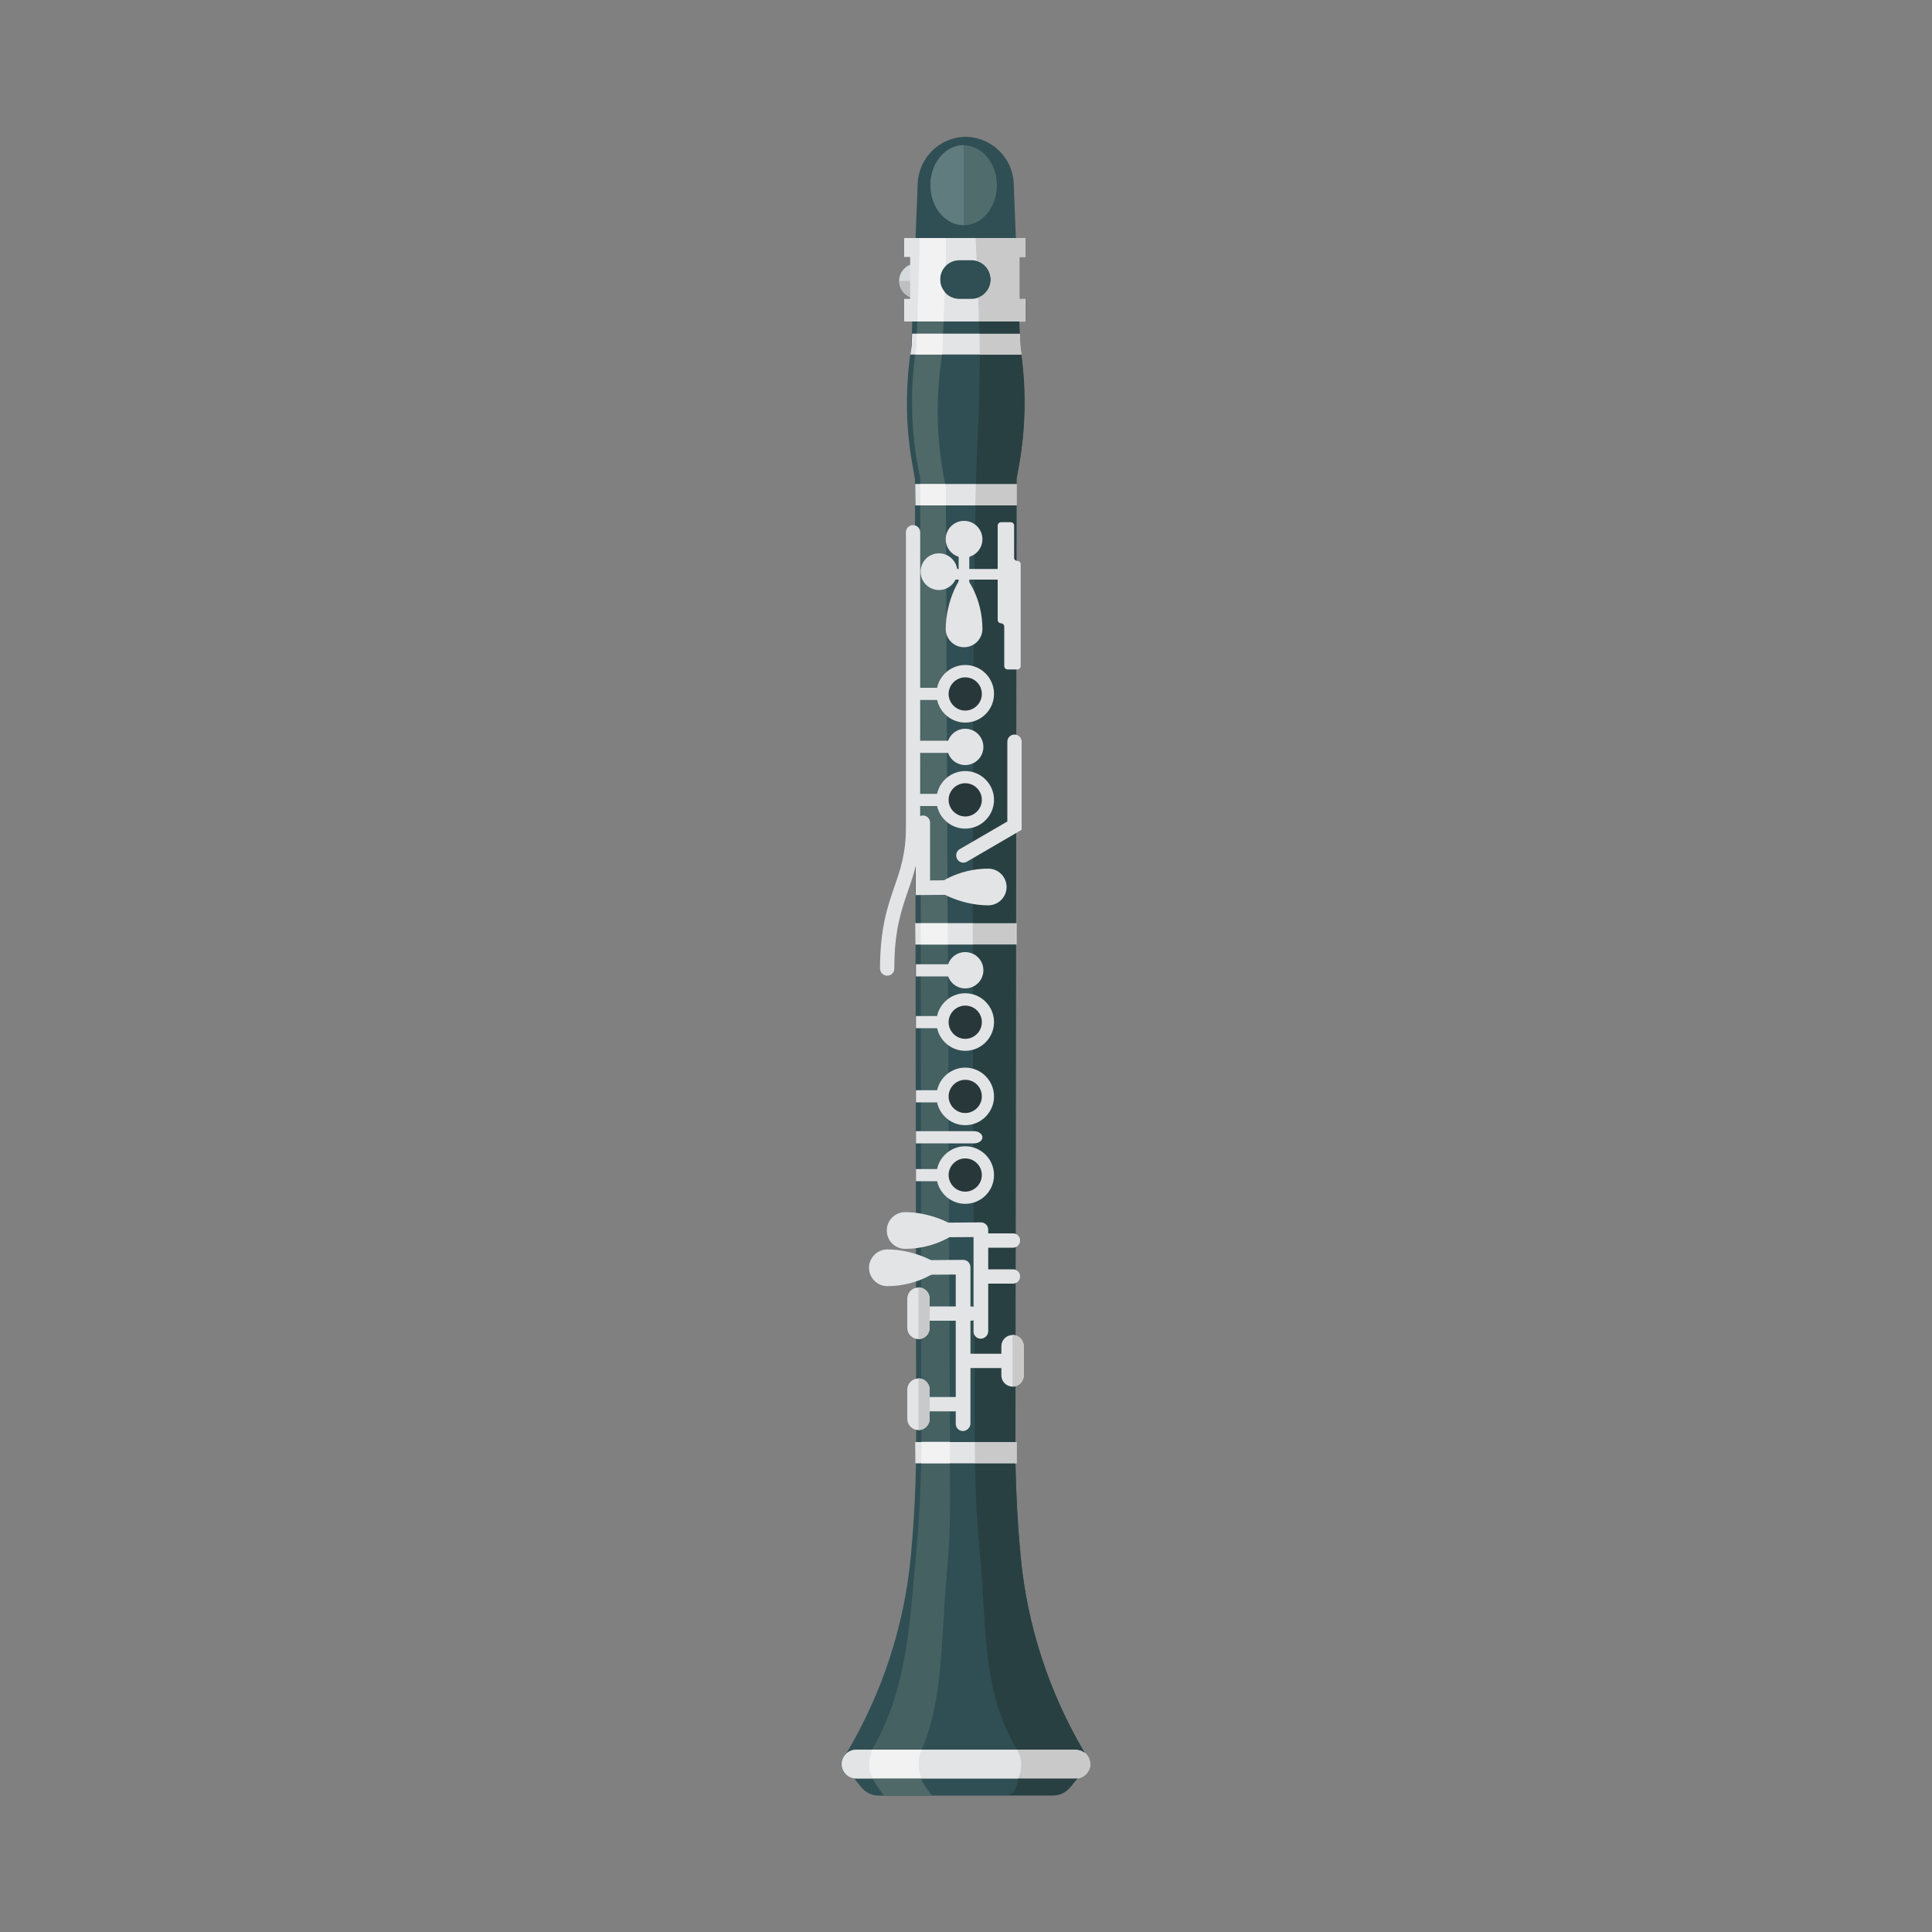 <?xml version="1.0" encoding="utf-8"?>
<!-- Generator: Adobe Illustrator 27.0.1, SVG Export Plug-In . SVG Version: 6.00 Build 0)  -->
<svg version="1.1" id="Ebene_1" xmlns="http://www.w3.org/2000/svg" xmlns:xlink="http://www.w3.org/1999/xlink" x="0px" y="0px"
	 viewBox="0 0 1000 1000" style="enable-background:new 0 0 1000 1000;" xml:space="preserve">
<rect x="0" y="0" width="1000" height="1000" fill="#808080" stroke="none"/>
<style type="text/css">
	.st0{fill:#304F54;}
	.st1{fill:#E3E4E6;}
	.st2{fill:#D7DADD;}
	.st3{fill:#BEBFBF;}
	.st4{opacity:0.14;}
	.st5{fill:#002A31;}
	.st6{fill:#C9C9C9;}
	.st7{fill:#4F6868;}
	.st8{opacity:0.7;}
	.st9{fill:#294042;}
	.st10{fill:#28373A;}
	.st11{fill:#F2F2F2;}
	.st12{opacity:8.000000e-02;}
	.st13{fill:#FFFFFF;}
	.st14{fill:#506C6D;}
	.st15{fill:#607C7F;}
</style>
<g>
	<g>
		<path class="st0" d="M564.3,913.1c0-2.5-1.2-4.6-3-6l0-0.1c-18.3-30.9-29.6-65.5-33-101.2v0c-1.9-19.9-2.8-39.9-2.8-59.9
			l0.6-497.9l1.1-6.1c3.5-19.2,4-38.8,1.4-58.1l-0.6-4.7l-3.3-84.1c-0.5-13.3-11.3-23.8-24.5-24.2h-0.7c-13.2,0.3-24,10.9-24.5,24.2
			l-3.3,84.1l-0.6,4.7c-2.6,19.3-2.2,39,1.4,58.1l1.1,6.1l0.6,497.9c0,20-0.9,40-2.8,59.9v0c-3.4,35.8-14.7,70.3-33,101.2l0,0.2
			c-1.8,1.4-2.9,3.5-2.9,5.9c0,3.8,2.9,7,6.6,7.4l3.7,4.6c2.2,2.7,5.4,4.3,8.9,4.3h44.8h0.7h44.8c3.5,0,6.7-1.6,8.9-4.3l3.7-4.6
			C561.4,920.1,564.3,916.9,564.3,913.1z"/>
	</g>
	<g>
		<polygon class="st1" points="528.1,178.9 527.8,172.7 472.1,172.7 471.9,178.9 471.2,183.5 528.7,183.5 		"/>
	</g>
	<g>
		<circle class="st2" cx="474.4" cy="145.4" r="9"/>
	</g>
	<g>
		<path class="st3" d="M483.5,145.4c0,5-4,9-9,9c-5,0-9-4-9-9H483.5z"/>
	</g>
	<g>
		<polygon class="st1" points="527.7,154.7 527.7,133 530.8,133 530.8,123.2 468,123.2 468,133 471.1,133 471.1,154.7 468,154.7 
			468,166.4 530.8,166.4 530.8,154.7 		"/>
	</g>
	<g>
		<path class="st0" d="M502.8,154.7h-6.2c-5.6,0-10-4.5-10-10v0c0-5.6,4.5-10,10-10h6.2c5.6,0,10,4.5,10,10v0
			C512.8,150.2,508.3,154.7,502.8,154.7z"/>
	</g>
	<g>
		<polygon class="st1" points="526.2,250.5 473.7,250.5 473.8,261.6 526.2,261.6 		"/>
	</g>
	<g>
		<polygon class="st1" points="526.2,746.4 473.7,746.4 473.8,757.4 526.2,757.4 		"/>
	</g>
	<g>
		<polygon class="st1" points="526.2,477.8 473.7,477.8 473.8,488.9 526.2,488.9 		"/>
	</g>
	<g>
		<g>
			<path class="st1" d="M556.9,920.6H443.1c-4.1,0-7.5-3.4-7.5-7.5c0-4.1,3.4-7.5,7.5-7.5h113.7c4.1,0,7.5,3.4,7.5,7.5
				C564.3,917.2,561,920.6,556.9,920.6z"/>
		</g>
	</g>
	<g class="st4">
		<path class="st5" d="M516,95.9c0-9.9-5.8-18.2-13.5-20.2l0.8,15c0.3,1.3,0.4,2.6,0.5,4l0.1,3.6c0,0.1,0,0.3,0,0.4
			c0,0.1,0,0.2,0,0.3c0,0,0.3,6.7,0.8,16.3C511.3,112.4,516,104.8,516,95.9z"/>
	</g>
	<g>
		<g>
			<path class="st6" d="M564.2,911.5c-0.1-0.4-0.2-0.8-0.3-1.1c-0.1-0.1-0.1-0.3-0.2-0.4c-0.1-0.2-0.2-0.5-0.4-0.7
				c-0.2-0.3-0.3-0.5-0.5-0.8c-0.1-0.1-0.2-0.2-0.2-0.3c-0.3-0.4-0.7-0.7-1.1-1l0,0c-1.3-1-2.8-1.6-4.5-1.6h-30.5
				c2.6,4.6,2.8,10.1,0.5,14.8l-0.1,0.1c0,0,0,0,0,0h30c0.2,0,0.5,0,0.7-0.1c1.4-0.1,2.7-0.7,3.8-1.5c0,0,0.1,0,0.1-0.1
				c0.3-0.2,0.6-0.5,0.9-0.8c0.1-0.1,0.1-0.2,0.2-0.2c0.2-0.3,0.4-0.5,0.6-0.8c0.1-0.1,0.2-0.3,0.3-0.5c0.1-0.2,0.3-0.5,0.4-0.7
				c0.1-0.2,0.2-0.5,0.2-0.8c0.1-0.2,0.1-0.4,0.2-0.6c0.1-0.5,0.1-1,0.1-1.5c0-0.5-0.1-0.9-0.1-1.3
				C564.2,911.6,564.2,911.6,564.2,911.5z"/>
		</g>
		<g>
			<path class="st6" d="M525,746.4h-10.4h-10c0,3.7,0,7.4,0.1,11.1h9.9h10.5h1.1l0-11.1H525z"/>
		</g>
		<g>
			<path class="st6" d="M525.9,488.9l0-11.1h-22.4c0,3.7,0,7.4,0,11.1H525.9z"/>
		</g>
		<g>
			<path class="st6" d="M526.2,261.6l0-11.1h-21.1c-0.1,3.5-0.2,7.2-0.3,11.1H526.2z"/>
		</g>
		<g>
			<path class="st6" d="M528.1,178.9l-0.2-6.2h-20.9c0.1,2.3,0.1,4.3,0.1,6c0,1.6,0,3.2,0,4.8h21.6L528.1,178.9z"/>
		</g>
		<g>
			<path class="st6" d="M530.8,133v-9.8h-4.9h-20.9c0.2,3.7,0.3,7.7,0.5,11.8c4.2,1.2,7.3,5.1,7.3,9.7c0,4.3-2.7,8-6.5,9.4
				c0.2,4.4,0.3,8.6,0.4,12.4h20.8h3.2v-11.7h-3.1V133H530.8z"/>
		</g>
	</g>
	<g>
		<polygon class="st7" points="488.1,172.7 488.4,166.4 474.8,166.4 474.6,172.7 		"/>
	</g>
	<g>
		<path class="st7" d="M476.3,247.7l0,2.8h12.9l-0.8-4.2c-3.5-19.2-4-38.8-1.4-58.1l0.6-4.6h-13.9c-2.6,19.3-2.1,38.9,1.4,58
			L476.3,247.7z"/>
	</g>
	<g>
		<polygon class="st7" points="490.5,477.8 489.6,261.6 476.3,261.6 476.6,477.8 		"/>
	</g>
	<g>
		<g class="st8">
			<path class="st7" d="M476.9,746.4h14.8l-1.1-257.5h-14l0.3,256.7C476.9,745.8,476.9,746.1,476.9,746.4z"/>
		</g>
		<g class="st8">
			<path class="st7" d="M476.8,757.4c-0.3,16.1-1.2,32.1-2.7,48.1v0c-3.4,35.7-4.6,69.2-22.7,100.1H477c11.5-25.4,10-59.7,13.4-95.3
				v0c1.7-17.6,1.4-35.2,1.3-52.8H476.8z"/>
		</g>
	</g>
	<g>
		<g>
			<path class="st9" d="M562.7,908.5c0,0-0.1-0.1-0.1-0.1c0,0,0,0,0,0c0,0-0.1-0.1-0.1-0.1C562.6,908.3,562.6,908.4,562.7,908.5z"/>
		</g>
		<g>
			<path class="st9" d="M564.2,911.5c0,0,0-0.1,0-0.1c0-0.2-0.1-0.4-0.2-0.6c0-0.1,0-0.2-0.1-0.3c0,0,0-0.1-0.1-0.1
				C564,910.7,564.1,911.1,564.2,911.5z"/>
		</g>
		<g>
			<path class="st9" d="M556.9,920.6h-30c-0.2,4-2.3,8.6-5.7,8.6h24c3.5,0,6.7-1.6,8.9-4.3l3.6-4.4l0,0
				C557.3,920.5,557.1,920.6,556.9,920.6z"/>
		</g>
		<g>
			<path class="st9" d="M563.6,909.9C563.6,909.9,563.6,909.9,563.6,909.9c-0.1-0.1-0.1-0.2-0.1-0.2c-0.1-0.2-0.2-0.3-0.3-0.5
				C563.4,909.5,563.5,909.7,563.6,909.9z"/>
		</g>
		<g>
			<path class="st9" d="M563.8,915.9C563.8,915.9,563.8,915.8,563.8,915.9c0.1-0.3,0.2-0.5,0.2-0.8
				C564,915.4,563.9,915.6,563.8,915.9z"/>
		</g>
		<g>
			<path class="st9" d="M564.2,914.5C564.2,914.5,564.2,914.5,564.2,914.5c0.1-0.5,0.1-1,0.1-1.5
				C564.3,913.6,564.3,914.1,564.2,914.5z"/>
		</g>
		<g>
			<path class="st9" d="M564.2,911.7c0.1,0.4,0.1,0.9,0.1,1.3c0-0.3,0-0.6-0.1-0.9C564.3,912,564.2,911.9,564.2,911.7z"/>
		</g>
		<g>
			<path class="st9" d="M561.4,919C561.4,919,561.4,919,561.4,919C561.4,919,561.4,919,561.4,919C561.4,919,561.4,919,561.4,919z"/>
		</g>
		<g>
			<path class="st9" d="M563.2,917.1C563.2,917.1,563.2,917.1,563.2,917.1c0.1-0.2,0.2-0.3,0.2-0.4
				C563.3,916.8,563.3,916.9,563.2,917.1z"/>
		</g>
		<g>
			<path class="st9" d="M562.3,918.1C562.4,918.1,562.4,918.1,562.3,918.1c0.1-0.1,0.1-0.1,0.2-0.2
				C562.5,918,562.4,918.1,562.3,918.1z"/>
		</g>
		<g>
			<path class="st9" d="M527.8,172.7l-0.2-6.3h-20.8c0.1,2.3,0.1,4.4,0.2,6.3H527.8z"/>
		</g>
		<g>
			<path class="st9" d="M505.1,250.5h21.1l0-2.6l1.1-6.1c3.5-19.2,4-38.8,1.4-58.1l-0.6-4.7l0.6,4.6h-21.6
				c0.1,25.8-1.5,47.9-1.9,64.2C505.2,248.6,505.2,249.6,505.1,250.5z"/>
		</g>
		<g>
			<path class="st9" d="M525.9,477.8l0.3-223.6l0,7.4h-21.3c-1.1,51.7-1.4,134-1.4,216.2H525.9z"/>
		</g>
		<g>
			<g>
				<path class="st9" d="M504.6,746.4h21c0-0.2,0-0.4,0-0.6l0.3-256.9h-22.4c0.1,130.3,1.1,256.8,1.1,256.8
					C504.6,745.9,504.6,746.1,504.6,746.4z"/>
			</g>
			<g>
				<path class="st9" d="M561.3,907c-18.3-30.9-29.6-65.5-33-101.2v0c-1.5-16.1-2.4-32.2-2.7-48.3h-21c0.3,16.1,1.2,32.1,2.7,48.1v0
					c3.4,35.8,0.7,69.1,19,100c0,0,0,0,0,0h30.5c1.7,0,3.2,0.6,4.5,1.5L561.3,907z"/>
			</g>
		</g>
	</g>
	<g>
		<path class="st1" d="M459.2,505c-2.1,0-3.7-1.7-3.7-3.7c0-20.9,4-32.4,7.5-42.5c3-8.7,5.9-17,5.9-30.4V275.5
			c0-2.1,1.7-3.7,3.7-3.7c2.1,0,3.7,1.7,3.7,3.7v152.8c0,14.7-3.1,23.5-6.3,32.8c-3.5,10.1-7.1,20.5-7.1,40.1
			C463,503.3,461.3,505,459.2,505z"/>
	</g>
	<g>
		<path class="st1" d="M511.5,449.6c5.3,0,9.5,4.3,9.5,9.5c0,5.3-4.3,9.5-9.5,9.5c-15.2,0-28.6-8.2-27.3-9.5
			C484.2,458.1,495.3,449.6,511.5,449.6z"/>
	</g>
	<g>
		<circle class="st1" cx="499" cy="279.1" r="9.5"/>
	</g>
	<g>
		<circle class="st1" cx="486" cy="295.9" r="9.5"/>
	</g>
	<g>
		<path class="st1" d="M508.5,325.5c0,5.3-4.3,9.5-9.5,9.5c-5.3,0-9.5-4.3-9.5-9.5c0-15.2,8.2-28.6,9.5-27.3
			C500,298.2,508.5,309.3,508.5,325.5z"/>
	</g>
	<g>
		<rect x="496.2" y="286.5" class="st1" width="5.5" height="28.6"/>
	</g>
	<g>
		<rect x="487.4" y="294.5" class="st1" width="33.2" height="5.5"/>
	</g>
	<g>
		<path class="st1" d="M524.9,288.7v-16.7c0-0.9-0.8-1.7-1.7-1.7h-5.1c-0.9,0-1.7,0.8-1.7,1.7v48.9c0,0.9,0.8,1.7,1.7,1.7h0
			c0.9,0,1.7,0.8,1.7,1.7v20.5c0,0.9,0.8,1.7,1.7,1.7h5.1c0.9,0,1.7-0.8,1.7-1.7V292c0-0.9-0.8-1.7-1.7-1.7l0,0
			C525.6,290.3,524.9,289.6,524.9,288.7z"/>
	</g>
	<g>
		<circle class="st10" cx="499.6" cy="359.2" r="11.7"/>
		<path class="st1" d="M499.6,374c-8.2,0-14.9-6.7-14.9-14.9c0-8.2,6.7-14.9,14.9-14.9c8.2,0,14.9,6.7,14.9,14.9
			C514.5,367.4,507.8,374,499.6,374z M499.6,350.6c-4.7,0-8.6,3.9-8.6,8.6c0,4.7,3.9,8.6,8.6,8.6s8.6-3.9,8.6-8.6
			C508.2,354.4,504.4,350.6,499.6,350.6z"/>
	</g>
	<g>
		<rect x="471" y="356" class="st1" width="15.2" height="6.3"/>
	</g>
	<g>
		<circle class="st10" cx="499.6" cy="529.1" r="11.7"/>
		<path class="st1" d="M499.6,543.9c-8.2,0-14.9-6.7-14.9-14.9s6.7-14.9,14.9-14.9c8.2,0,14.9,6.7,14.9,14.9
			S507.8,543.9,499.6,543.9z M499.6,520.5c-4.7,0-8.6,3.9-8.6,8.6c0,4.7,3.9,8.6,8.6,8.6s8.6-3.9,8.6-8.6
			C508.2,524.3,504.4,520.5,499.6,520.5z"/>
	</g>
	<g>
		<rect x="474.1" y="525.9" class="st1" width="12.1" height="6.3"/>
	</g>
	<g>
		<circle class="st10" cx="499.6" cy="567.5" r="11.7"/>
		<path class="st1" d="M499.6,582.4c-8.2,0-14.9-6.7-14.9-14.9c0-8.2,6.7-14.9,14.9-14.9c8.2,0,14.9,6.7,14.9,14.9
			C514.5,575.7,507.8,582.4,499.6,582.4z M499.6,558.9c-4.7,0-8.6,3.9-8.6,8.6c0,4.7,3.9,8.6,8.6,8.6s8.6-3.9,8.6-8.6
			C508.2,562.7,504.4,558.9,499.6,558.9z"/>
	</g>
	<g>
		<rect x="474.1" y="564.3" class="st1" width="12.1" height="6.3"/>
	</g>
	<g>
		<circle class="st10" cx="499.6" cy="608.2" r="11.7"/>
		<path class="st1" d="M499.6,623.1c-8.2,0-14.9-6.7-14.9-14.9c0-8.2,6.7-14.9,14.9-14.9c8.2,0,14.9,6.7,14.9,14.9
			C514.5,616.5,507.8,623.1,499.6,623.1z M499.6,599.6c-4.7,0-8.6,3.9-8.6,8.6c0,4.7,3.9,8.6,8.6,8.6s8.6-3.9,8.6-8.6
			C508.2,603.5,504.4,599.6,499.6,599.6z"/>
	</g>
	<g>
		<rect x="474.1" y="605.1" class="st1" width="12.1" height="6.3"/>
	</g>
	<g>
		<circle class="st10" cx="499.6" cy="414" r="11.7"/>
		<path class="st1" d="M499.6,428.9c-8.2,0-14.9-6.7-14.9-14.9c0-8.2,6.7-14.9,14.9-14.9c8.2,0,14.9,6.7,14.9,14.9
			C514.5,422.2,507.8,428.9,499.6,428.9z M499.6,405.4c-4.7,0-8.6,3.9-8.6,8.6s3.9,8.6,8.6,8.6s8.6-3.9,8.6-8.6
			S504.4,405.4,499.6,405.4z"/>
	</g>
	<g>
		<rect x="471" y="410.9" class="st1" width="15.2" height="6.3"/>
	</g>
	<g>
		<circle class="st1" cx="499.6" cy="386.6" r="9.4"/>
	</g>
	<g>
		<rect x="471" y="383.4" class="st1" width="21.3" height="6.3"/>
	</g>
	<g>
		<circle class="st1" cx="499.6" cy="502.2" r="9.4"/>
	</g>
	<g>
		<rect x="474.1" y="499.1" class="st1" width="18.2" height="6.3"/>
	</g>
	<g>
		<g>
			<path class="st1" d="M504.2,585.5h-30.1v6.3h30.1c2.4,0,4.3-1.4,4.3-3.1S506.6,585.5,504.2,585.5z"/>
		</g>
	</g>
	<g>
		<path class="st1" d="M498.6,446.5c-1.3,0-2.5-0.7-3.2-1.9c-1-1.8-0.4-4.1,1.4-5.1l24.6-14.3v-41.3c0-2.1,1.7-3.7,3.7-3.7
			c2.1,0,3.7,1.7,3.7,3.7v45.6L500.5,446C499.9,446.3,499.3,446.5,498.6,446.5z"/>
	</g>
	<g>
		<path class="st1" d="M474,463.3v-37.5c0-2.1,1.7-3.7,3.7-3.7c2.1,0,3.7,1.7,3.7,3.7v29.9l27-0.2c2.1,0,3.8,1.6,3.8,3.7
			c0,2.1-1.6,3.8-3.7,3.8L474,463.3z"/>
	</g>
	<g>
		<path class="st1" d="M468.5,646.4c-5.3,0-9.5-4.3-9.5-9.5c0-5.3,4.3-9.5,9.5-9.5c15.2,0,28.6,8.2,27.3,9.5
			C495.8,637.9,484.7,646.4,468.5,646.4z"/>
	</g>
	<g>
		<path class="st1" d="M507.6,692.9c-2.1,0-3.7-1.7-3.7-3.7v-48.9l-32.3,0.2c0,0,0,0,0,0c-2.1,0-3.7-1.7-3.7-3.7
			c0-2.1,1.7-3.8,3.7-3.8l36.1-0.3c1,0,2,0.4,2.7,1.1c0.7,0.7,1.1,1.7,1.1,2.7v52.7C511.4,691.2,509.7,692.9,507.6,692.9z"/>
	</g>
	<g>
		<path class="st1" d="M459.3,665.7c-5.3,0-9.5-4.3-9.5-9.5s4.3-9.5,9.5-9.5c15.2,0,28.6,8.2,27.3,9.5
			C486.6,657.2,475.5,665.7,459.3,665.7z"/>
	</g>
	<g>
		<path class="st1" d="M498.4,740.7c-2.1,0-3.7-1.7-3.7-3.7v-77.3l-32.3,0.2c0,0,0,0,0,0c-2.1,0-3.7-1.7-3.7-3.7
			c0-2.1,1.7-3.8,3.7-3.8l36.1-0.3c1,0,2,0.4,2.7,1.1c0.7,0.7,1.1,1.7,1.1,2.7v81.1C502.1,739,500.4,740.7,498.4,740.7z"/>
	</g>
	<g>
		<path class="st1" d="M524.3,645.8h-14.9c-2.1,0-3.7-1.7-3.7-3.7c0-2.1,1.7-3.7,3.7-3.7h14.9c2.1,0,3.7,1.7,3.7,3.7
			C528,644.1,526.4,645.8,524.3,645.8z"/>
	</g>
	<g>
		<path class="st1" d="M524.3,664.4h-14.9c-2.1,0-3.7-1.7-3.7-3.7c0-2.1,1.7-3.7,3.7-3.7h14.9c2.1,0,3.7,1.7,3.7,3.7
			C528,662.7,526.4,664.4,524.3,664.4z"/>
	</g>
	<g>
		<path class="st1" d="M502.7,683.6h-22.1c-2.1,0-3.7-1.7-3.7-3.7s1.7-3.7,3.7-3.7h22.1c2.1,0,3.7,1.7,3.7,3.7
			S504.7,683.6,502.7,683.6z"/>
	</g>
	<g>
		<path class="st1" d="M497.4,730.5h-16.9c-2.1,0-3.7-1.7-3.7-3.7s1.7-3.7,3.7-3.7h16.9c2.1,0,3.7,1.7,3.7,3.7
			S499.5,730.5,497.4,730.5z"/>
	</g>
	<g>
		<path class="st1" d="M475.4,740.2L475.4,740.2c-3.2,0-5.8-2.6-5.8-5.8v-15.1c0-3.2,2.6-5.8,5.8-5.8l0,0c3.2,0,5.8,2.6,5.8,5.8
			v15.1C481.2,737.5,478.6,740.2,475.4,740.2z"/>
	</g>
	<g>
		<path class="st1" d="M518.9,708.1H502c-2.1,0-3.7-1.7-3.7-3.7c0-2.1,1.7-3.7,3.7-3.7h16.9c2.1,0,3.7,1.7,3.7,3.7
			C522.6,706.5,520.9,708.1,518.9,708.1z"/>
	</g>
	<g>
		<path class="st6" d="M475.4,713.4L475.4,713.4C475.4,713.4,475.4,713.4,475.4,713.4l0,26.8c0,0,0,0,0,0h0c3.2,0,5.8-2.6,5.8-5.8
			v-15.1C481.2,716,478.6,713.4,475.4,713.4z"/>
	</g>
	<g>
		<path class="st1" d="M475.4,693.1L475.4,693.1c-3.2,0-5.8-2.6-5.8-5.8v-15.1c0-3.2,2.6-5.8,5.8-5.8l0,0c3.2,0,5.8,2.6,5.8,5.8
			v15.1C481.2,690.5,478.6,693.1,475.4,693.1z"/>
	</g>
	<g>
		<path class="st6" d="M475.4,666.3L475.4,666.3C475.4,666.3,475.4,666.3,475.4,666.3l0,26.8c0,0,0,0,0,0h0c3.2,0,5.8-2.6,5.8-5.8
			v-15.1C481.2,669,478.6,666.3,475.4,666.3z"/>
	</g>
	<g>
		<path class="st1" d="M524.1,717.7L524.1,717.7c-3.2,0-5.8-2.6-5.8-5.8v-15.1c0-3.2,2.6-5.8,5.8-5.8l0,0c3.2,0,5.8,2.6,5.8,5.8
			v15.1C529.9,715.1,527.3,717.7,524.1,717.7z"/>
	</g>
	<g>
		<path class="st6" d="M524.1,690.9L524.1,690.9C524.1,690.9,524.1,690.9,524.1,690.9l0,26.8c0,0,0,0,0,0h0c3.2,0,5.8-2.6,5.8-5.8
			v-15.1C529.9,693.5,527.3,690.9,524.1,690.9z"/>
	</g>
	<g>
		<path class="st7" d="M482.4,929.3c-2.1-2.7-5.2-6.7-5.5-8.8c-4.8,0-25.3,0-25.3,0s2.7,5,6,8.8H482.4z"/>
	</g>
	<g>
		<path class="st11" d="M477,905.6h-25.6c0,0.1-0.1,0.2-0.1,0.2c-1.3,4.8-2.5,9.3,0.3,14.5l0,0.1c0,0,0,0.1,0,0.1h25.3
			c-1.8-4.7-1.9-10,0-14.7C476.9,905.7,476.9,905.7,477,905.6z"/>
	</g>
	<g>
		<polygon class="st11" points="490.5,477.8 476.6,477.8 476.6,488.9 490.6,488.9 		"/>
	</g>
	<g>
		<path class="st11" d="M476.8,757.4h14.9c0-2.4,0-4.7,0-7.1l0-4h-14.8C476.9,750,476.9,753.7,476.8,757.4z"/>
	</g>
	<g>
		<polygon class="st11" points="476.3,261.6 489.6,261.6 489.6,252.4 489.2,250.5 476.3,250.5 		"/>
	</g>
	<g>
		<path class="st11" d="M488.1,172.7h-13.5l-0.2,6l-0.6,4.7c0,0,0,0.1,0,0.1h13.9l0-0.1L488.1,172.7z"/>
	</g>
	<g>
		<path class="st11" d="M486.6,144.6c0-2.8,1.1-5.3,2.9-7.1l0.1-3.5l0-10.8h-13.5l-1.3,43.2h13.6l0.6-15.3
			C487.5,149.4,486.6,147.1,486.6,144.6z"/>
	</g>
	<g class="st12">
		<path class="st13" d="M481.6,95.9c0,7.4,3.2,13.8,8,17.5l0.1-35C484.9,82,481.6,88.4,481.6,95.9z"/>
	</g>
	<g>
		<ellipse class="st14" cx="498.8" cy="95.9" rx="17.2" ry="20.7"/>
	</g>
	<g>
		<path class="st15" d="M498.8,116.5c-9.5,0-17.2-9.3-17.2-20.7s7.7-20.7,17.2-20.7C498.8,88.9,498.8,108.7,498.8,116.5z"/>
	</g>
</g>
<g>
</g>
<g>
</g>
<g>
</g>
<g>
</g>
<g>
</g>
<g>
</g>
</svg>
